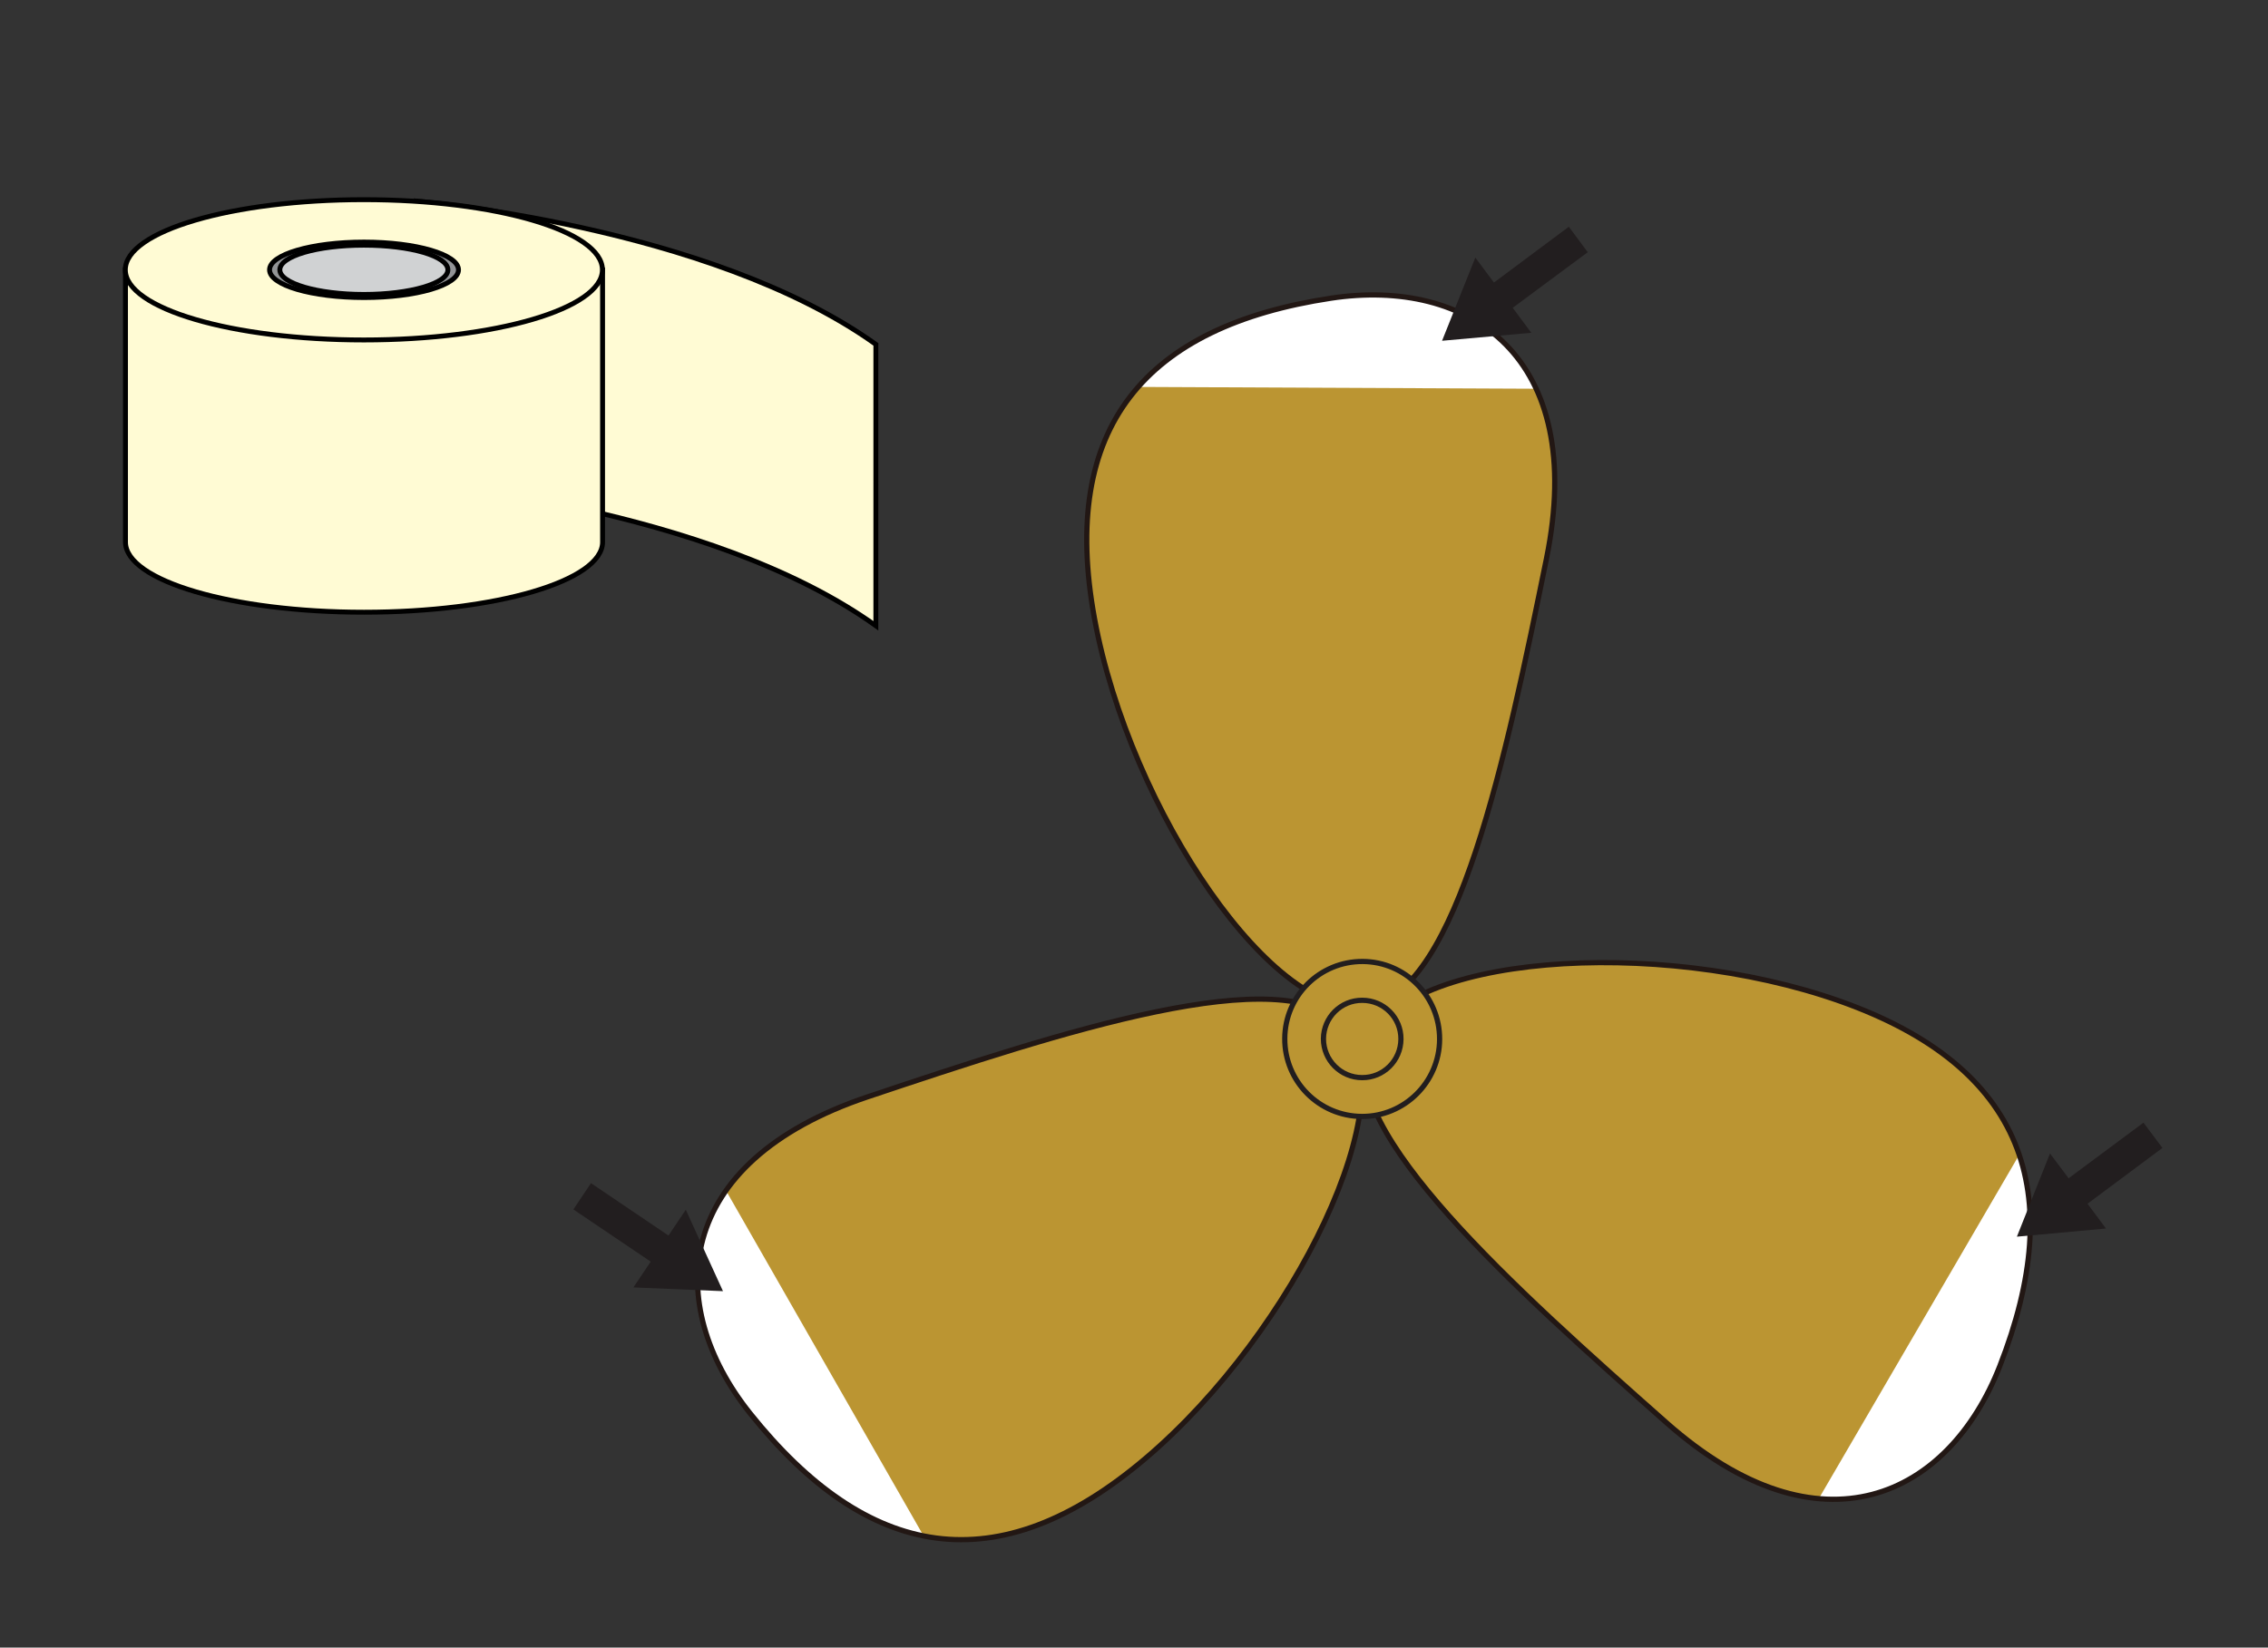 <?xml version="1.0" encoding="utf-8"?>
<!-- Generator: Adobe Illustrator 26.5.0, SVG Export Plug-In . SVG Version: 6.00 Build 0)  -->
<svg version="1.1" id="レイヤー_1" xmlns="http://www.w3.org/2000/svg" xmlns:xlink="http://www.w3.org/1999/xlink" x="0px"
	 y="0px" viewBox="0 0 139 101" style="enable-background:new 0 0 139 101;" xml:space="preserve">
<rect x="0" y="0" width="139" height="101" fill="#333333" stroke="none"/>
<style type="text/css">
	.st0{fill:#FFFFFF;}
	.st1{fill:#BB9532;}
	.st2{fill:#B28D2E;}
	.st3{fill:none;stroke:#221714;stroke-width:0.32;stroke-miterlimit:10;}
	.st4{fill:#BB9532;stroke:#221E1F;stroke-width:0.32;stroke-miterlimit:10;}
	.st5{fill:#221E1F;}
	.st6{fill:#FFFBD4;stroke:#000000;stroke-width:0.3;}
	.st7{fill:#929496;stroke:#000000;stroke-width:0.3;}
	.st8{fill:#D0D2D3;stroke:#000000;stroke-width:0.3;}
</style>
<g>
	<path class="st0" d="M53.2,67.23c11.79-3.95,25.54-8.48,29.17-4.34c3.89,4.43-3.01,18.71-12.13,26.48
		c-9.13,7.78-17.1,6.23-24.26-2.72C40.64,79.97,41.19,71.25,53.2,67.23"/>
	<path class="st0" d="M102.13,87.21c-9.31-8.24-20.11-17.88-18.34-23.09c1.89-5.58,17.71-6.74,29-2.74
		c11.3,4.01,13.95,11.69,9.77,22.37C119.44,91.71,111.62,95.6,102.13,87.21"/>
	<path class="st0" d="M94.78,34.24C92.3,46.42,89.35,60.6,83.95,61.67c-5.78,1.15-14.7-11.97-16.87-23.75
		C64.91,26.14,70.23,20,81.57,18.28C90.02,17,97.3,21.83,94.78,34.24"/>
	<path class="st1" d="M69.79,23.72c-2.88,3.26-3.86,7.92-2.71,14.21c2.17,11.78,11.08,24.9,16.87,23.75
		c5.4-1.08,8.35-15.25,10.83-27.43c0.9-4.41,0.54-7.85-0.66-10.42L69.79,23.72z"/>
	<path class="st1" d="M56.59,94.13c4.26,0.86,8.79-0.61,13.65-4.76c9.12-7.77,16.02-22.05,12.13-26.48
		c-3.63-4.14-17.38,0.39-29.17,4.34c-4.27,1.43-7.07,3.46-8.69,5.78L56.59,94.13z"/>
	<path class="st1" d="M123.73,70.83c-1.39-4.12-4.93-7.31-10.95-9.45c-11.28-4.01-27.1-2.85-28.99,2.73
		c-1.77,5.22,9.03,14.85,18.34,23.1c3.38,2.98,6.53,4.39,9.35,4.64L123.73,70.83z"/>
	<path class="st2" d="M88.23,63.71c-0.01,2.62-2.15,4.74-4.76,4.73c-2.62-0.01-4.74-2.14-4.73-4.77c0.01-2.62,2.14-4.74,4.77-4.73
		C86.13,58.95,88.24,61.09,88.23,63.71"/>
	<path class="st2" d="M85.86,63.7c-0.01,1.31-1.07,2.37-2.38,2.36c-1.31,0-2.37-1.07-2.37-2.38c0.01-1.31,1.07-2.37,2.38-2.36
		C84.81,61.32,85.87,62.39,85.86,63.7"/>
	<path class="st3" d="M53.2,67.23c11.79-3.95,25.54-8.48,29.17-4.34c3.89,4.43-3.01,18.71-12.13,26.48
		c-9.13,7.78-17.1,6.23-24.26-2.72C40.64,79.97,41.19,71.25,53.2,67.23z"/>
	<path class="st3" d="M102.13,87.21c-9.31-8.24-20.11-17.88-18.34-23.09c1.89-5.58,17.71-6.74,29-2.74
		c11.3,4.01,13.95,11.69,9.77,22.37C119.44,91.71,111.62,95.6,102.13,87.21z"/>
	<path class="st3" d="M94.78,34.24C92.3,46.42,89.35,60.6,83.95,61.67c-5.78,1.15-14.7-11.97-16.87-23.75
		C64.91,26.14,70.23,20,81.57,18.28C90.02,17,97.3,21.83,94.78,34.24z"/>
	<path class="st4" d="M88.23,63.71c-0.01,2.62-2.15,4.74-4.76,4.73c-2.62-0.01-4.74-2.14-4.73-4.77c0.01-2.62,2.14-4.74,4.77-4.73
		C86.13,58.95,88.24,61.09,88.23,63.71z"/>
	<path class="st4" d="M85.86,63.7c-0.01,1.31-1.07,2.37-2.38,2.36c-1.31,0-2.37-1.07-2.37-2.38c0.01-1.31,1.07-2.37,2.38-2.36
		C84.81,61.32,85.87,62.39,85.86,63.7z"/>
	<polygon class="st5" points="125.64,70.71 123.61,75.81 129.07,75.31 127.94,73.79 132.53,70.37 131.37,68.82 126.78,72.23 	"/>
	<polygon class="st5" points="38.82,78.92 44.31,79.15 42.03,74.16 40.97,75.74 36.22,72.53 35.14,74.14 39.88,77.34 	"/>
	<polygon class="st5" points="90.42,15.79 88.38,20.89 93.85,20.4 92.71,18.87 97.31,15.46 96.15,13.9 91.56,17.32 	"/>
</g>
<g>
	<path class="st6" d="M25.35,29.56c0,0,18.08,1.45,28.33,8.8V21.11c-10.25-7.34-28.33-8.8-28.33-8.8"/>
	<path class="st6" d="M7.69,16.4v16.83c0,2.37,6.54,4.3,14.62,4.3c8.07,0,14.62-1.92,14.62-4.3V16.4"/>
	<ellipse class="st6" cx="22.3" cy="16.54" rx="14.62" ry="4.3"/>
	<path class="st7" d="M28.1,16.54c0,0.94-2.59,1.7-5.79,1.7c-3.2,0-5.79-0.76-5.79-1.7c0-0.94,2.59-1.7,5.79-1.7
		C25.5,14.84,28.1,15.6,28.1,16.54z"/>
	<path class="st8" d="M27.45,16.54c0,0.83-2.3,1.51-5.15,1.51c-2.84,0-5.15-0.68-5.15-1.51c0-0.84,2.3-1.51,5.15-1.51
		C25.15,15.03,27.45,15.7,27.45,16.54z"/>
</g>
</svg>
